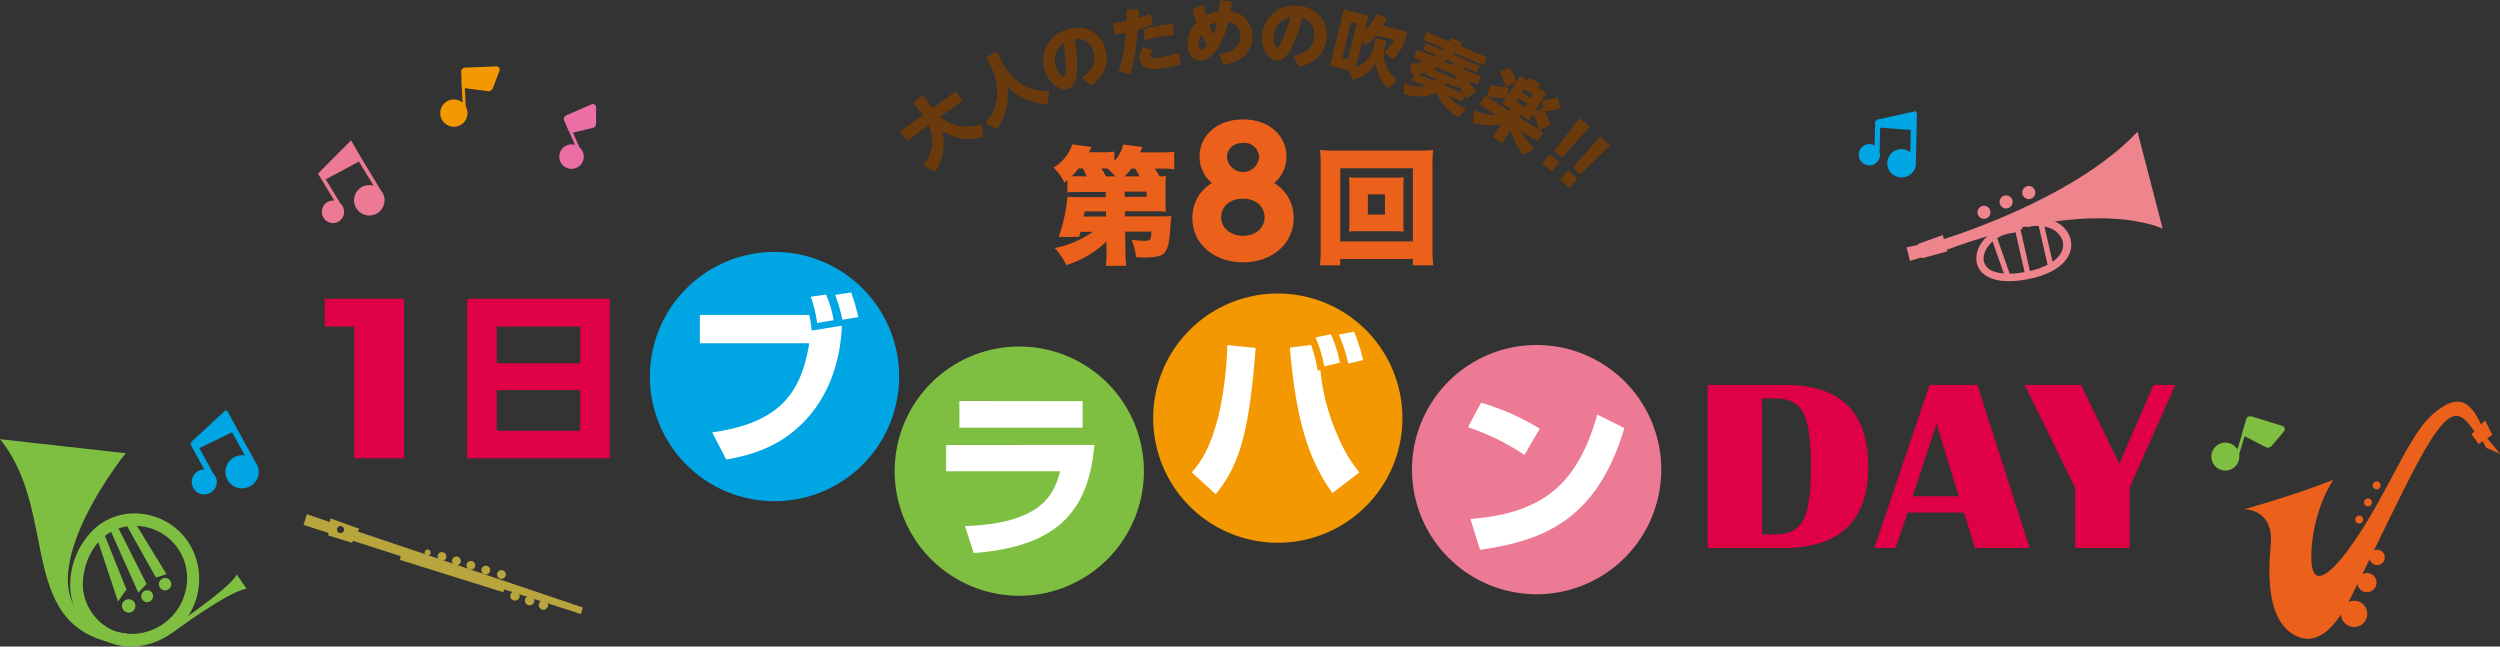 <svg xmlns="http://www.w3.org/2000/svg" viewBox="0 0 571.53 147.8"><rect x="0" y="0" width="571.53" height="147.8" fill="#333333" stroke="none"/><defs><style>.cls-1{fill:#ef858c;}.cls-2{fill:#eb611b;}.cls-3{fill:#b8a53e;}.cls-4{fill:#7ebf41;}.cls-5{fill:#eb6ea5;}.cls-6{fill:#ed7a94;}.cls-7{fill:#00a5e3;}.cls-8{fill:#f39800;}.cls-9{fill:#fff;}.cls-10{fill:#df0045;}.cls-11{fill:#6a3a0d;}</style></defs><title>h1_mob</title><g id="レイヤー_2" data-name="レイヤー 2"><g id="レイヤー_6" data-name="レイヤー 6"><g id="h1_mob"><g id="inst_and_notes" data-name="inst and notes"><g id="inst"><path class="cls-1" d="M443.66,54.89s30.13-8.93,45-24.77l5.75,22.17s-15.37-7.88-49.89,5Z"/><path class="cls-1" d="M462.64,50.34l.83,1.62a8.23,8.23,0,0,1,5.5.32,4.74,4.74,0,0,1,2.57,2.8c.74,2.77-1.87,5.39-6.73,6.69-.48.13-1,.25-1.49.35-4,.79-6.27.4-7.51-.07a3.22,3.22,0,0,1-2.25-2.24c-.51-2.19,1.52-5.32,5.25-6.32a8.83,8.83,0,0,1,1.72-.29l.37,0-.42,0a7.14,7.14,0,0,1,1.88-.87l-.53-2m1.58-.1a13.79,13.79,0,0,0-3,1.22,12.06,12.06,0,0,0-2,.35c-8.91,2.39-10.3,15.08,5.31,12,.58-.12,1.12-.24,1.63-.38,13.81-3.7,8-15.83-1.89-13.17Z"/><line class="cls-1" x1="455.91" y1="54.39" x2="458.94" y2="63.02"/><rect class="cls-1" x="456.8" y="54.13" width="1.25" height="9.14" transform="translate(6.41 154.99) rotate(-19.36)"/><rect class="cls-1" x="461.79" y="52.46" width="1.25" height="10.09" transform="translate(-1.25 103.87) rotate(-12.8)"/><rect class="cls-1" x="467.1" y="51.04" width="1.25" height="10.09" transform="translate(-0.65 106.42) rotate(-12.97)"/><path class="cls-1" d="M455,48.15a1.49,1.49,0,1,1-1.83-1.06A1.49,1.49,0,0,1,455,48.15Z"/><path class="cls-1" d="M460.06,45.78a1.49,1.49,0,1,1-1.82-1.06A1.48,1.48,0,0,1,460.06,45.78Z"/><path class="cls-1" d="M465.24,43.64a1.49,1.49,0,1,1-1.82-1.06A1.47,1.47,0,0,1,465.24,43.64Z"/><polygon class="cls-1" points="444.14 53.75 445.14 57.49 439.36 59.04 438.48 55.77 444.14 53.75"/><polygon class="cls-1" points="435.88 56.55 439.95 55.68 440.39 58.52 436.63 59.64 435.88 56.55"/><path class="cls-2" d="M555.72,95.12c-4,3.69-8,12.68-12.89,21.22-5.7,10-13.18,19.82-14.29,13.13-.47-2.86,0-12.1,4.87-19.78-9.06,3.61-20.37,6.73-20.37,6.73s6.35-.16,6.14,7.26c-.07,2.63-2.37,17.56,5.58,21.62,3.19,1.63,7.69,1.33,12.88-9.13,13.8-27.84,20.15-43.28,24.93-40.84,1.68.86,2.48,2.65,3.72,3.93a8.24,8.24,0,0,1,1.45-1C565.27,92.54,562.56,88.81,555.72,95.12Z"/><polygon class="cls-2" points="568.12 96.11 565 99.27 566.64 101.5 569.78 99.41 568.12 96.11"/><polygon class="cls-2" points="568.35 99.91 571.53 103.73 568.37 102.38 567.5 100.7 568.35 99.91"/><path class="cls-2" d="M545,128.22a1.74,1.74,0,1,1-.76-2.34A1.75,1.75,0,0,1,545,128.22Z"/><path class="cls-2" d="M543.05,134.21a2.19,2.19,0,1,1-1-3A2.19,2.19,0,0,1,543.05,134.21Z"/><path class="cls-2" d="M540.86,141.71a3,3,0,1,1-1.32-4.05A3,3,0,0,1,540.86,141.71Z"/><path class="cls-2" d="M540.15,119.19a.91.91,0,1,1-.4-1.23A.91.91,0,0,1,540.15,119.19Z"/><path class="cls-2" d="M542.15,115.28a.91.91,0,1,1-.4-1.23A.92.92,0,0,1,542.15,115.28Z"/><path class="cls-2" d="M544.14,111.37a.91.91,0,1,1-.4-1.22A.9.9,0,0,1,544.14,111.37Z"/><path class="cls-3" d="M97.1,126.13a.69.69,0,1,1,.46.86A.69.69,0,0,1,97.1,126.13Z"/><path class="cls-3" d="M100.1,126.89a1,1,0,1,1,.69,1.3A1,1,0,0,1,100.1,126.89Z"/><path class="cls-3" d="M103.4,127.9a1,1,0,1,1,.69,1.3A1,1,0,0,1,103.4,127.9Z"/><path class="cls-3" d="M106.7,128.91a1,1,0,1,1,.69,1.3A1,1,0,0,1,106.7,128.91Z"/><path class="cls-3" d="M110.12,130a1,1,0,1,1,.69,1.3A1,1,0,0,1,110.12,130Z"/><path class="cls-3" d="M113.69,131a1,1,0,1,1,.69,1.3A1,1,0,0,1,113.69,131Z"/><path class="cls-3" d="M116.71,135.91a1.07,1.07,0,1,1,.7,1.34A1.06,1.06,0,0,1,116.71,135.91Z"/><path class="cls-3" d="M120.05,137a1.07,1.07,0,1,1,.7,1.34A1.07,1.07,0,0,1,120.05,137Z"/><path class="cls-3" d="M123.22,138a1.07,1.07,0,1,1,.7,1.34A1.06,1.06,0,0,1,123.22,138Z"/><polygon class="cls-3" points="91.81 125.46 91.46 128.01 115.05 135.39 115.71 133.28 91.81 125.46"/><path class="cls-3" d="M81.8,121.51l.32-.64-6.59-2.35-.11.83-5.26-1.78L69.39,120l5.71,1.84-.07.55,5.44,1.7.23-.45,52.09,16.73.46-1.48Zm-4.17.34a.81.81,0,1,1,1-.54A.82.82,0,0,1,77.63,121.85Z"/><path class="cls-4" d="M29.1,144.84c-28-3.15-4.76-35.87-.35-41.22L0,100.4c14,17.15,3,44.18,28.81,47.08"/><path class="cls-4" d="M28.2,147.71a13.72,13.72,0,0,1-9.07-5.2,14.16,14.16,0,0,1-3-10.43,17.73,17.73,0,0,1,5.26-11,13.55,13.55,0,0,1,10.92-3.62A14.75,14.75,0,0,1,42.37,123a15.29,15.29,0,0,1,3.05,11.2,15,15,0,0,1-5.87,10.3A15.89,15.89,0,0,1,28.2,147.71ZM32,120.28c-6.69-.75-12.17,4.31-13,12.05-.68,6,3.84,11.87,9.66,12.52a12.76,12.76,0,0,0,14-11A11.94,11.94,0,0,0,32,120.28Z"/><polygon class="cls-4" points="23.62 121.58 28.91 134.76 26.98 137.52 22.12 122.92 23.62 121.58"/><polygon class="cls-4" points="26.74 120.09 33.51 133.51 31.61 135.48 25.1 120.92 26.74 120.09"/><polygon class="cls-4" points="30.22 118.46 38.06 131.26 35.64 132.03 28.49 119.27 30.22 118.46"/><path class="cls-4" d="M39.15,133.64a1.41,1.41,0,1,1-2.8-.31,1.41,1.41,0,0,1,2.8.31Z"/><path class="cls-4" d="M35,136.44a1.38,1.38,0,0,1-1.51,1.21A1.36,1.36,0,1,1,35,136.44Z"/><path class="cls-4" d="M30.94,138.71A1.53,1.53,0,1,1,29.59,137,1.53,1.53,0,0,1,30.94,138.71Z"/><path class="cls-4" d="M39.21,144.8s13-9.69,17.16-10.2l-2.23-3.26c-1.74,3.41-15.62,12.53-15.62,12.53Z"/></g><g id="note"><path class="cls-5" d="M135.21,23.87l-5.74,2.49a1.11,1.11,0,0,0-.44.36.78.78,0,0,0-.08.73l0,.05h0l.43,1,.57,1.35a.71.71,0,0,0,.13.22l1.36,3.06a2.78,2.78,0,0,0-3.11,1.12,2.82,2.82,0,0,0-.23,2.69,2.86,2.86,0,0,0,1,1.19,2.78,2.78,0,0,0,2.7.23,2.75,2.75,0,0,0,1.18-1h0a2.76,2.76,0,0,0,.23-2.69,2.72,2.72,0,0,0-.76-1L131,30.33l4.6-1.12a.77.77,0,0,0,.47-.35,1.27,1.27,0,0,0,.2-.7l0-3.58a.78.78,0,0,0-.32-.66A.72.72,0,0,0,135.21,23.87Z"/><path class="cls-6" d="M72.88,40l0,0,3.55,5.86-.28,0a2.57,2.57,0,0,0-2.57,2.57,2.46,2.46,0,0,0,.38,1.32A2.54,2.54,0,0,0,76.11,51a2.6,2.6,0,0,0,1.33-.37h0a2.58,2.58,0,0,0,.86-3.53,2.42,2.42,0,0,0-.48-.57L74.47,41l7.59-4.07,3.35,5.52a3.41,3.41,0,0,0-1-.14,3.47,3.47,0,0,0-1.8.5,3.48,3.48,0,0,0,1.81,6.45,3.44,3.44,0,0,0,1.79-.5h0A3.47,3.47,0,0,0,87.43,44a3.72,3.72,0,0,0-.33-.45l-4.25-7,0,0L80.25,32.1l-7.56,7.59Z"/><path class="cls-7" d="M58.65,106a3.49,3.49,0,0,0-.33-.49L52,94l-.17.09-.2-.37-8,7.41.17.31-.25.14,3.15,5.74a2.86,2.86,0,0,0,0,5.72h0a2.79,2.79,0,0,0,1.37-.35l-.33-.61.33.61a2.86,2.86,0,0,0,1.49-2.51,2.84,2.84,0,0,0-.84-2l-3.15-5.74,7.49-3.61,2.91,5.3a3.39,3.39,0,0,0-.64-.06,3.79,3.79,0,1,0,0,7.58h0a3.84,3.84,0,0,0,1.82-.46l-.34-.62.34.61a3.76,3.76,0,0,0,2-3.32A3.71,3.71,0,0,0,58.65,106Z"/><path class="cls-7" d="M438,37.41a4.07,4.07,0,0,0,0-.5l.24-11.16H438v-.35l-9.07,2v.3h-.24l-.13,5.56a2.41,2.41,0,0,0-3.3.9,2.29,2.29,0,0,0-.32,1.16,2.43,2.43,0,0,0,1.21,2.16h0a2.37,2.37,0,0,0,1.15.33l0-.59,0,.59a2.45,2.45,0,0,0,2.16-1.22,2.41,2.41,0,0,0,.33-1.16,2.61,2.61,0,0,0-.09-.69l.13-5.56,7,.53-.11,5.13a4.37,4.37,0,0,0-.44-.31,3.22,3.22,0,0,0-3.22,5.58h0a3.23,3.23,0,0,0,1.54.43v0A3.22,3.22,0,0,0,438,37.41Z"/><path class="cls-4" d="M521.74,97.36l-7-2.17a1,1,0,0,0-.51,0,.84.84,0,0,0-.69.56l0,.06h0l-.35,1.15-.53,1.65a.92.92,0,0,0,0,.28l-1.16,3.87a3.2,3.2,0,0,0-1.83-1.44,3.26,3.26,0,0,0-1.45-.09,3.17,3.17,0,0,0-2.53,2.23,3.07,3.07,0,0,0-.09,1.44,3.17,3.17,0,0,0,2.23,2.53,3.08,3.08,0,0,0,1.44.1h0a3.19,3.19,0,0,0,2.53-2.23,3.08,3.08,0,0,0,.09-1.44h0l1.25-4.13s0,0,0,0l4.93,2.53.16-.31-.16.31a.83.83,0,0,0,.53.07,1.36,1.36,0,0,0,.79-.47l2.7-3.17a.85.85,0,0,0,.22-.71A.74.74,0,0,0,521.74,97.36Z"/><path class="cls-8" d="M113.48,15.17l-7.1.29a1.05,1.05,0,0,0-.49.13.83.83,0,0,0-.45.74v.06h0l.06,1.17,0,1.7a1.31,1.31,0,0,0,.06.27l.2,3.94a3.09,3.09,0,0,0-2.16-.72,3.06,3.06,0,0,0-1.35.38,3.12,3.12,0,0,0-1.6,2.89,2.94,2.94,0,0,0,.39,1.35,3.11,3.11,0,0,0,2.88,1.6,3.07,3.07,0,0,0,1.35-.39h0a3.11,3.11,0,0,0,1.6-2.88,3,3,0,0,0-.39-1.36h0l-.21-4.19h0l5.37.71,0-.33,0,.33a.76.76,0,0,0,.5-.11,1.33,1.33,0,0,0,.58-.69l1.43-3.8a.86.86,0,0,0,0-.72A.72.72,0,0,0,113.48,15.17Z"/></g></g></g></g><g id="レイヤー_7" data-name="レイヤー 7"><g id="LOGO"><g id="ブラバン"><path class="cls-7" d="M205.55,86.09A28.49,28.49,0,1,1,177.06,57.6,28.49,28.49,0,0,1,205.55,86.09Z"/><path class="cls-9" d="M185,72a33.9,33.9,0,0,1,.57,3.57l6.89-1.11c-.12,2.91-.65,13-7.87,21.11-6.48,7.3-14.64,8.78-18.57,9.47l-3.2-6.19c14.68-2.09,20.25-8.24,22.18-20.37H160V72Zm1.8,1.84a27.42,27.42,0,0,0-1.47-6l3.52-.49a24.27,24.27,0,0,1,1.73,5.86Zm5.78-.73a37.43,37.43,0,0,0-1.64-5.7l3.65-.54a46.91,46.91,0,0,1,1.64,5.62Z"/><path class="cls-4" d="M261.51,107.71A28.49,28.49,0,1,1,233,79.22,28.48,28.48,0,0,1,261.51,107.71Z"/><path class="cls-9" d="M250.21,101.71c-1.31,13.74-6.93,23.17-27.6,24.72l-2-6.15c16.36-.61,20.25-6.27,21.73-12.54H216.3v-6Zm-2.71-10v6.06H219.33V91.67Z"/><path class="cls-8" d="M320.61,95.59A28.49,28.49,0,1,1,292.12,67.1,28.49,28.49,0,0,1,320.61,95.59Z"/><path class="cls-9" d="M272.46,108c1.56-1.84,4.23-5.08,6.19-13.32a82.65,82.65,0,0,0,1.93-15.79l6.48.66c-1.44,18.45-3.44,26.57-9.14,33.41Zm27.27-29.15a28.49,28.49,0,0,1,1.48,5.9l.65-.16a47.22,47.22,0,0,0,3.9,14.88,33.54,33.54,0,0,0,5,8.53l-6.15,4.72c-4.64-6.56-8.2-14.64-9.72-33.25Zm3,4.92a29,29,0,0,0-2-6.64l3.53-.7a27.72,27.72,0,0,1,2.05,6.48Zm5.5-.66a34.77,34.77,0,0,0-2.14-6.6l3.45-.69a38.91,38.91,0,0,1,2.09,6.52Z"/><path class="cls-6" d="M379.78,107.36a28.49,28.49,0,1,1-28.49-28.49A28.49,28.49,0,0,1,379.78,107.36Z"/><path class="cls-9" d="M348.51,104a54.06,54.06,0,0,0-12.92-6.35l3-5.58A54.12,54.12,0,0,1,352,98Zm-12.35,14.64c15.95-1.27,24.36-7.34,29-23.86l6.19,3.07c-6.35,21.4-19,25.83-33,27.84Z"/></g><path class="cls-10" d="M390.4,125.26V88h17.77q18.93,0,18.93,18.68t-19.62,18.59Zm12.43-3.08h3.27q4.48,0,6.21-3.38T414,106.61q0-8.81-1.71-12.17t-6.23-3.36h-3.27Z"/><path class="cls-10" d="M452.06,88,464,125.26h-12.5L449,117.18h-12.9l-2.73,8.08h-4.87L441.13,88Zm-14.79,25.45h10.52l-5.06-16.52Z"/><path class="cls-10" d="M497.3,88,486.85,111.5v13.76H474.41V111.5L462.86,88h12.9l8.73,18,7.85-18Z"/><path class="cls-10" d="M92.36,68.31v36.46H81V74.65H74.23V68.31Z"/><path class="cls-10" d="M106.79,68.31H139.4v36.46H106.79Zm25.85,6.34H113.55v8.41h19.09Zm0,14.53H113.55v9.3h19.09Z"/><path class="cls-2" d="M295.75,49.84c0,6.1-5.24,10.13-11.58,10.13s-11.58-4-11.58-10.13a9.19,9.19,0,0,1,4.46-8,7.75,7.75,0,0,1-2.82-6c0-4.77,3.91-8.53,9.94-8.53s9.94,3.72,9.94,8.53a7.78,7.78,0,0,1-2.82,6A9.21,9.21,0,0,1,295.75,49.84Zm-6.65-.2c0-2.15-1.72-4.22-4.93-4.22s-5,2-5,4.22c0,2.47,2.19,4.27,5,4.27S289.1,52.18,289.1,49.64ZM287.85,36a3.39,3.39,0,0,0-3.68-3.33c-2,0-3.68,1.18-3.68,3.33a3.7,3.7,0,0,0,7.36,0Z"/><g id="第_回" data-name="第５回"><path class="cls-2" d="M252.93,55.22a22.94,22.94,0,0,1-9.17,5.38,14.84,14.84,0,0,0-2.63-3.89A22.35,22.35,0,0,0,249.81,53H247a11,11,0,0,1-.32,1.16l-4.64,0a39.28,39.28,0,0,0,2-9.18c.55.06,1.4.09,2.77.09h6l0-1.17H246.6c-1.23,0-1.79,0-2.58.09V41.17l-.7.56a11.91,11.91,0,0,0-2.45-3.42A10.05,10.05,0,0,0,245.16,33l4.39.61c-.27.58-.33.64-.59,1.2h3a16.34,16.34,0,0,0,2.8-.15v2.16a8,8,0,0,0,2-3.79l4.44.58c-.24.56-.32.73-.53,1.23h4.5a23.2,23.2,0,0,0,3.27-.15v4a21.23,21.23,0,0,0-3-.14H264c.47.73.7,1.08,1.08,1.78.65,0,.85,0,1.49-.09a15.67,15.67,0,0,0-.11,2.31v3.56a16.28,16.28,0,0,0,.11,2.28c-.76-.06-1.54-.09-2.74-.09h-6.66l0,1.17h8c1.08,0,1.93,0,2.63-.09a33.32,33.32,0,0,0-.29,3.33c-.24,3.3-.73,4.82-1.78,5.49-.71.44-2.08.67-4.24.67-.44,0-.91,0-1.75-.08a18.56,18.56,0,0,0-1-3.95,29.27,29.27,0,0,0,2.95.21c1.31,0,1.4-.12,1.54-2.1h-6l.06,4.55a20.31,20.31,0,0,0,.23,3.27h-4.7a17.77,17.77,0,0,0,.14-2.63v-.67Zm-4.52-14.89a13.4,13.4,0,0,0-.85-1.81h-1A17.91,17.91,0,0,1,245,40.3c.55,0,.87,0,1.58,0Zm4.41,8H248c-.12.5-.12.5-.24,1.17h5.12Zm2.19-8a15.2,15.2,0,0,0-1.87-1.81h-1.35a16.26,16.26,0,0,1,1.06,1.81Zm5.52,0c-.35-.7-.59-1.11-1-1.78h-.9a13,13,0,0,1-1.55,1.78ZM257.11,45h5V43.8h-5Z"/><path class="cls-2" d="M323,60.66V59.2H306.4v1.46h-4.65a33.9,33.9,0,0,0,.18-4.06V37.7a30.66,30.66,0,0,0-.15-3.42,28.55,28.55,0,0,0,3.42.15h19a28.65,28.65,0,0,0,3.42-.15,31.28,31.28,0,0,0-.14,3.42V56.6a36.08,36.08,0,0,0,.17,4.06ZM306.4,55.19H323V38.46H306.4Zm11.91-14.57c1.17,0,1.9,0,2.6-.09-.05.73-.08,1.52-.08,2.4v7.62c0,.91,0,1.61.08,2.4-.7-.06-1.51-.09-2.6-.09H311c-1.2,0-1.84,0-2.6.09.06-.82.09-1.58.09-2.4V42.93c0-.79,0-1.52-.09-2.4.7.06,1.43.09,2.6.09Zm-5.6,8.44h3.91V44.42h-3.91Z"/></g><g id="大人のための吹奏楽_" data-name="大人のための吹奏楽！！"><path class="cls-11" d="M211.17,37.86c1.62-2.41,2.92-5.39,1.14-9.31l-5,3.62-1.51-2.07L211,26.36l-2.17-3L211,21.81l2.17,3,5.36-3.9L220,23l-5.1,3.7c3.19,2.64,6.07,2.68,9.47,1.73l.33,2.88a11,11,0,0,1-9.39-1.53,11.87,11.87,0,0,1-1.52,9.41Z"/><path class="cls-11" d="M225.5,13.1l2.41-1.2,1.14,2.31A15.21,15.21,0,0,0,233.11,19a10.72,10.72,0,0,0,6.75,1.87l-.42,2.9a13.3,13.3,0,0,1-9.22-4.14,13.43,13.43,0,0,1-2.35,9.86l-2.55-1.37A10.46,10.46,0,0,0,228,21.15a13.49,13.49,0,0,0-1.32-5.74Z"/><path class="cls-11" d="M247.34,17.79c1.57-1.11,3.64-3,2.65-6a3.87,3.87,0,0,0-4.36-2.9,29.88,29.88,0,0,1,.53,7.77c-.16,1.66-.57,3.11-2,3.56-1.79.58-4.27-1.06-5.25-4.08a7.22,7.22,0,0,1,5-9.32c3.9-1.27,7.45.36,8.68,4.15,1.62,5-2.24,7.84-3.07,8.46Zm-5.92-2.42c.47,1.44,1.34,2.29,1.82,2.14s.41-1.36.43-2a29.46,29.46,0,0,0-.51-5.76A4.81,4.81,0,0,0,241.42,15.37Z"/><path class="cls-11" d="M255.84,16.29a45.33,45.33,0,0,0,1.61-8.87c-.77.17-1.26.27-2.55.5l-.48-2.55c1.8-.25,2.87-.47,3.18-.54,0-1.35,0-1.74,0-2.53l2.68-.2c0,1.08,0,1.39-.08,2.06a28.53,28.53,0,0,0,2.83-1l.53,2.44c-1.79.66-3,1-3.51,1.17a61.3,61.3,0,0,1-1.55,10.1Zm7.68-4.9a2.1,2.1,0,0,0-.54,1.38c.09.47.6.69,2.77.31a24,24,0,0,0,3.73-1l.45,2.58a32.66,32.66,0,0,1-3.62.84c-1.31.22-5.27.91-5.75-1.85a3.7,3.7,0,0,1,.83-2.78ZM268.29,8a25.72,25.72,0,0,0-3.25.38,24.28,24.28,0,0,0-3.37.81l-.14-2.43A22.28,22.28,0,0,1,265,5.89a27.27,27.27,0,0,1,3.11-.36Z"/><path class="cls-11" d="M281.62.46c-.14.83-.15,1-.35,2.09,4.56.9,4.93,4.4,5,5.53.19,5.54-5.44,6.5-6.5,6.67l-1.06-2.28c3.62-.51,5-2.35,4.92-4.36A3.2,3.2,0,0,0,280.78,5c-1.57,6.55-4.29,8.71-6.24,8.78s-2.88-1.6-3-3.56a6.86,6.86,0,0,1,2-5c-.43-1.3-.6-2-.89-3.1l2.47-1a22.48,22.48,0,0,0,.54,2.46,8.51,8.51,0,0,1,2.94-1c0-.14.17-1.06.35-2.51Zm-7,7.26a4.45,4.45,0,0,0-.61,2.34c0,1,.42,1.25.72,1.24s.88-.48,1.23-.94A23.49,23.49,0,0,1,274.58,7.72Zm1.78-1.89a21.57,21.57,0,0,0,1,2.21,22.5,22.5,0,0,0,.89-3A6.07,6.07,0,0,0,276.36,5.83Z"/><path class="cls-11" d="M295.62,12.85c1.87-.38,4.54-1.27,4.86-4.47A3.88,3.88,0,0,0,297.65,4,29.35,29.35,0,0,1,295,11.3c-.81,1.46-1.77,2.61-3.22,2.47-1.87-.19-3.49-2.7-3.17-5.86a7.24,7.24,0,0,1,8.32-6.52c4.08.41,6.68,3.33,6.28,7.3C302.68,13.9,298,15,297,15.2Zm-4.45-4.59c-.15,1.5.3,2.63.79,2.68s.93-1.07,1.19-1.61A29.88,29.88,0,0,0,295,3.85,4.79,4.79,0,0,0,291.17,8.26Z"/><path class="cls-11" d="M314.54,8.78l2.36.58-.32,1.31c-.84,3.37.58,5.65,2.71,7.57l-1.9,2a9,9,0,0,1-2.81-5.81,8.56,8.56,0,0,1-5.32,3.8l-.91-2.22L304.08,15,307.24,2.2l5.56,1.38-.88,3.54a10.2,10.2,0,0,0,2.76-3.83l2.31.86a18.84,18.84,0,0,1-.93,1.74l5.58,1.38-.56,2.27a13.77,13.77,0,0,1-2.57,4l-2-1.49a10.66,10.66,0,0,0,2.26-3l-4.16-1a11.35,11.35,0,0,1-2.51,2.31l-.65-1.16-1.54,6.23a6.43,6.43,0,0,0,4.27-5ZM310.2,5.36,308.83,5l-2,8.25,1.37.34Z"/><path class="cls-11" d="M334.29,23.17l-3.2-1.35c.5.71,1.26,1.68,4,3.17l-1.73,1.76C330.63,25,329,23.13,328.5,21c-2.89,1.81-6.72.71-7.57.45l.06-2.5a8.5,8.5,0,0,0,5.21.8l-3.38-1.43.55-1.3c-.12,0-.51,0-.59.06l-.38-2.47a13.33,13.33,0,0,0,3.07-.51l-2.22-.94L324,11.4,327.83,13l.59-.41-3-1.29L326,9.92l3.74,1.58.42-.44-4.72-2,.74-1.73,5.22,2.21c.32-.46.39-.54.55-.8l2.32,1.09c-.16.24-.23.36-.49.72l6.17,2.61-.73,1.73-6.68-2.83c-.06.08-.32.39-.38.45l6.09,2.58-.6,1.41-3.06-1.29a6.66,6.66,0,0,0,.13.72l3.79,1.61-.74,1.74-2.14-.91a11.19,11.19,0,0,0,1.77,2.43l-2.06,1.62c-.14-.17-.2-.25-.45-.59ZM328,18.61a3.35,3.35,0,0,0,.39-.59L325.87,17l.25-.58a12.93,12.93,0,0,1-2.16.53Zm5-.43a9.86,9.86,0,0,1-.31-1.05l-4.18-1.78a7.22,7.22,0,0,1-1,.5Zm1.61,3.23a12.18,12.18,0,0,1-1.1-2l-.28.64-2.72-1.15a4,4,0,0,1-.36.6ZM330.1,14.1l2.16.92a6.24,6.24,0,0,1,0-.8l-1.5-.63Z"/><path class="cls-11" d="M345.46,24.87l-1.92-1.22.78-1.22a29.49,29.49,0,0,1-4.3-.38l.69-2.56a27.51,27.51,0,0,0,4.17.54l-.45,2.23,3.06-4.8,1.61,1a7.12,7.12,0,0,0,.76-.62l2.31,1.48c-.23.2-.63.48-.78.6l2.1,1.34-2.87,4.5,2-1.07.16.25-.12-2a15.66,15.66,0,0,0,3.44-.63l.52,2.4a16.47,16.47,0,0,1-3.6.7,12.5,12.5,0,0,1,1.35,3.13l-2.46,1.17A12.35,12.35,0,0,0,350.46,26l-.92,1.44-2-1.27-.35.56,5.57,3.55-1.26,2L347.6,29.8a17.23,17.23,0,0,0,3.16,4.25l-2.51,1.31a17.44,17.44,0,0,1-2.92-5.72l-1.91,3-2.07-1.32,1.87-2.93a16.08,16.08,0,0,1-6.4-.32l.18-2.8a15.87,15.87,0,0,0,5.26,1.13l-4-2.55,1.26-2,5.57,3.56Zm-.38-9.39a14.92,14.92,0,0,1,1.49,3.24l-2.36,1.13a12.37,12.37,0,0,0-1.32-3.36Zm2.05,6.91-.54.84,2,1.3.54-.84Zm1.32-2.08-.53.83L350,22.45l.52-.83Z"/><path class="cls-11" d="M354.32,35.32l2.14,1.8-1.74,2.06-2.13-1.8ZM363.4,29l-6.35,7-1.73-1.46,5.82-7.44Z"/><path class="cls-11" d="M358.56,39l2,1.92-1.85,2-2-1.92ZM368,33.25l-6.76,6.6L359.6,38.3l6.25-7.09Z"/><path class="cls-11" d="M211.17,37.86c1.62-2.41,2.92-5.39,1.14-9.31l-5,3.62-1.51-2.07L211,26.36l-2.17-3L211,21.81l2.17,3,5.36-3.9L220,23l-5.1,3.7c3.19,2.64,6.07,2.68,9.47,1.73l.33,2.88a11,11,0,0,1-9.39-1.53,11.87,11.87,0,0,1-1.52,9.41Z"/><path class="cls-11" d="M225.5,13.1l2.41-1.2,1.14,2.31A15.21,15.21,0,0,0,233.11,19a10.72,10.72,0,0,0,6.75,1.87l-.42,2.9a13.3,13.3,0,0,1-9.22-4.14,13.43,13.43,0,0,1-2.35,9.86l-2.55-1.37A10.46,10.46,0,0,0,228,21.15a13.49,13.49,0,0,0-1.32-5.74Z"/><path class="cls-11" d="M247.34,17.79c1.57-1.11,3.64-3,2.65-6a3.87,3.87,0,0,0-4.36-2.9,29.88,29.88,0,0,1,.53,7.77c-.16,1.66-.57,3.11-2,3.56-1.79.58-4.27-1.06-5.25-4.08a7.22,7.22,0,0,1,5-9.32c3.9-1.27,7.45.36,8.68,4.15,1.62,5-2.24,7.84-3.07,8.46Zm-5.92-2.42c.47,1.44,1.34,2.29,1.82,2.14s.41-1.36.43-2a29.46,29.46,0,0,0-.51-5.76A4.81,4.81,0,0,0,241.42,15.37Z"/><path class="cls-11" d="M255.84,16.29a45.33,45.33,0,0,0,1.61-8.87c-.77.17-1.26.27-2.55.5l-.48-2.55c1.8-.25,2.87-.47,3.18-.54,0-1.35,0-1.74,0-2.53l2.68-.2c0,1.08,0,1.39-.08,2.06a28.53,28.53,0,0,0,2.83-1l.53,2.44c-1.79.66-3,1-3.51,1.17a61.3,61.3,0,0,1-1.55,10.1Zm7.68-4.9a2.1,2.1,0,0,0-.54,1.38c.09.47.6.69,2.77.31a24,24,0,0,0,3.73-1l.45,2.58a32.66,32.66,0,0,1-3.62.84c-1.31.22-5.27.91-5.75-1.85a3.7,3.7,0,0,1,.83-2.78ZM268.29,8a25.72,25.72,0,0,0-3.25.38,24.28,24.28,0,0,0-3.37.81l-.14-2.43A22.28,22.28,0,0,1,265,5.89a27.27,27.27,0,0,1,3.11-.36Z"/><path class="cls-11" d="M281.62.46c-.14.83-.15,1-.35,2.09,4.56.9,4.93,4.4,5,5.53.19,5.54-5.44,6.5-6.5,6.67l-1.06-2.28c3.62-.51,5-2.35,4.92-4.36A3.2,3.2,0,0,0,280.78,5c-1.57,6.55-4.29,8.71-6.24,8.78s-2.88-1.6-3-3.56a6.86,6.86,0,0,1,2-5c-.43-1.3-.6-2-.89-3.1l2.47-1a22.48,22.48,0,0,0,.54,2.46,8.51,8.51,0,0,1,2.94-1c0-.14.17-1.06.35-2.51Zm-7,7.26a4.45,4.45,0,0,0-.61,2.34c0,1,.42,1.25.72,1.24s.88-.48,1.23-.94A23.49,23.49,0,0,1,274.58,7.72Zm1.78-1.89a21.57,21.57,0,0,0,1,2.21,22.5,22.5,0,0,0,.89-3A6.07,6.07,0,0,0,276.36,5.83Z"/><path class="cls-11" d="M295.62,12.85c1.87-.38,4.54-1.27,4.86-4.47A3.88,3.88,0,0,0,297.65,4,29.35,29.35,0,0,1,295,11.3c-.81,1.46-1.77,2.61-3.22,2.47-1.87-.19-3.49-2.7-3.17-5.86a7.24,7.24,0,0,1,8.32-6.52c4.08.41,6.68,3.33,6.28,7.3C302.68,13.9,298,15,297,15.2Zm-4.45-4.59c-.15,1.5.3,2.63.79,2.68s.93-1.07,1.19-1.61A29.88,29.88,0,0,0,295,3.85,4.79,4.79,0,0,0,291.17,8.26Z"/><path class="cls-11" d="M314.54,8.78l2.36.58-.32,1.31c-.84,3.37.58,5.65,2.71,7.57l-1.9,2a9,9,0,0,1-2.81-5.81,8.56,8.56,0,0,1-5.32,3.8l-.91-2.22L304.08,15,307.24,2.2l5.56,1.38-.88,3.54a10.2,10.2,0,0,0,2.76-3.83l2.31.86a18.84,18.84,0,0,1-.93,1.74l5.58,1.38-.56,2.27a13.77,13.77,0,0,1-2.57,4l-2-1.49a10.66,10.66,0,0,0,2.26-3l-4.16-1a11.35,11.35,0,0,1-2.51,2.31l-.65-1.16-1.54,6.23a6.43,6.43,0,0,0,4.27-5ZM310.2,5.36,308.83,5l-2,8.25,1.37.34Z"/><path class="cls-11" d="M334.29,23.17l-3.2-1.35c.5.71,1.26,1.68,4,3.17l-1.73,1.76C330.63,25,329,23.13,328.5,21c-2.89,1.81-6.72.71-7.57.45l.06-2.5a8.5,8.5,0,0,0,5.21.8l-3.38-1.43.55-1.3c-.12,0-.51,0-.59.06l-.38-2.47a13.33,13.33,0,0,0,3.07-.51l-2.22-.94L324,11.4,327.83,13l.59-.41-3-1.29L326,9.92l3.74,1.58.42-.44-4.72-2,.74-1.73,5.22,2.21c.32-.46.39-.54.55-.8l2.32,1.09c-.16.24-.23.36-.49.72l6.17,2.61-.73,1.73-6.68-2.83c-.06.08-.32.39-.38.45l6.09,2.58-.6,1.41-3.06-1.29a6.66,6.66,0,0,0,.13.72l3.79,1.61-.74,1.74-2.14-.91a11.19,11.19,0,0,0,1.77,2.43l-2.06,1.62c-.14-.17-.2-.25-.45-.59ZM328,18.61a3.35,3.35,0,0,0,.39-.59L325.87,17l.25-.58a12.93,12.93,0,0,1-2.16.53Zm5-.43a9.86,9.86,0,0,1-.31-1.05l-4.18-1.78a7.22,7.22,0,0,1-1,.5Zm1.61,3.23a12.18,12.18,0,0,1-1.1-2l-.28.64-2.72-1.15a4,4,0,0,1-.36.6ZM330.1,14.1l2.16.92a6.24,6.24,0,0,1,0-.8l-1.5-.63Z"/><path class="cls-11" d="M345.46,24.87l-1.92-1.22.78-1.22a29.49,29.49,0,0,1-4.3-.38l.69-2.56a27.51,27.51,0,0,0,4.17.54l-.45,2.23,3.06-4.8,1.61,1a7.12,7.12,0,0,0,.76-.62l2.31,1.48c-.23.2-.63.48-.78.6l2.1,1.34-2.87,4.5,2-1.07.16.25-.12-2a15.66,15.66,0,0,0,3.44-.63l.52,2.4a16.47,16.47,0,0,1-3.6.7,12.5,12.5,0,0,1,1.35,3.13l-2.46,1.17A12.35,12.35,0,0,0,350.46,26l-.92,1.44-2-1.27-.35.56,5.57,3.55-1.26,2L347.6,29.8a17.23,17.23,0,0,0,3.16,4.25l-2.51,1.31a17.44,17.44,0,0,1-2.92-5.72l-1.91,3-2.07-1.32,1.87-2.93a16.08,16.08,0,0,1-6.4-.32l.18-2.8a15.87,15.87,0,0,0,5.26,1.13l-4-2.55,1.26-2,5.57,3.56Zm-.38-9.39a14.92,14.92,0,0,1,1.49,3.24l-2.36,1.13a12.37,12.37,0,0,0-1.32-3.36Zm2.05,6.91-.54.84,2,1.3.54-.84Zm1.32-2.08-.53.83L350,22.45l.52-.83Z"/><path class="cls-11" d="M354.32,35.32l2.14,1.8-1.74,2.06-2.13-1.8ZM363.4,29l-6.35,7-1.73-1.46,5.82-7.44Z"/><path class="cls-11" d="M358.56,39l2,1.92-1.85,2-2-1.92ZM368,33.25l-6.76,6.6L359.6,38.3l6.25-7.09Z"/></g></g></g></g></svg>